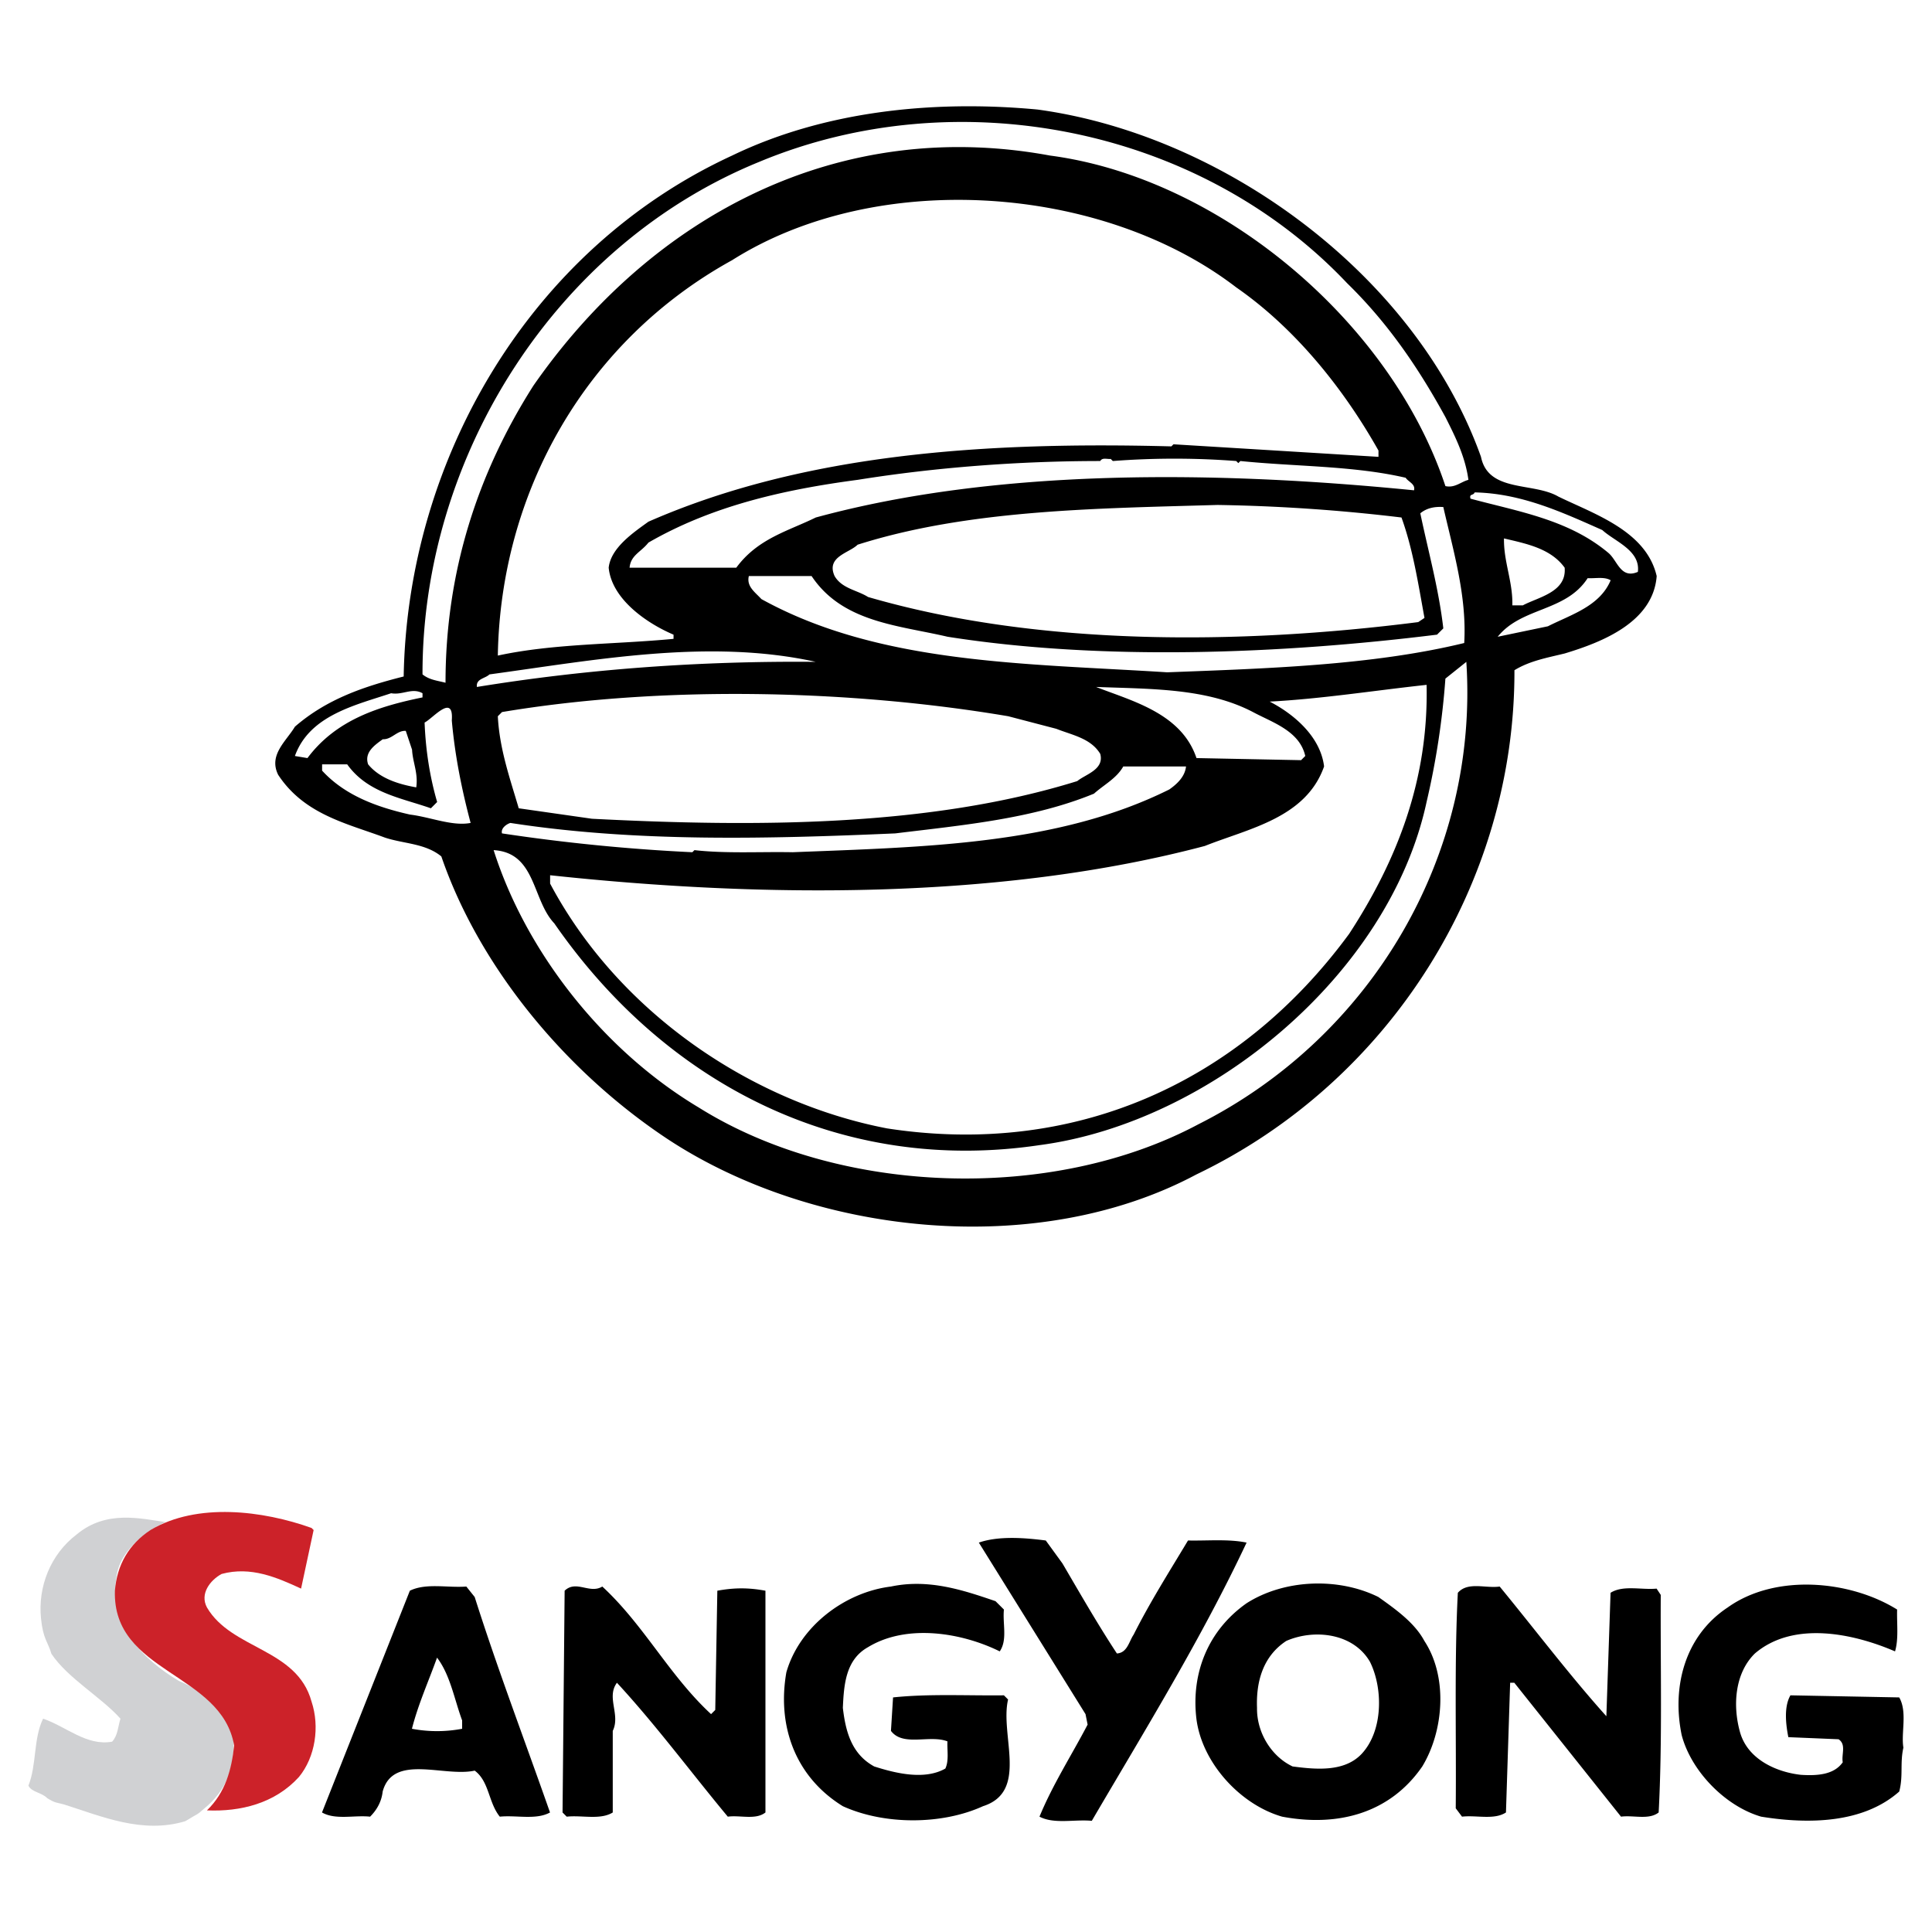 <svg xmlns="http://www.w3.org/2000/svg" width="2500" height="2500" viewBox="0 0 192.756 192.756"><g fill-rule="evenodd" clip-rule="evenodd"><path fill="#fff" d="M0 0h192.756v192.756H0V0z"/><path d="M11.6 157.488c-.772 4.59 2.713 8.139 6.261 10.227 2.4.98 5.071 3.131 5.426 5.844.167 2.756-.73 5.113-2.921 6.889-.835.73-.418.354-1.879 1.252-4.278 1.295-8.348-.48-12.104-1.67-.73-.209-.835-.104-1.669-.625-.564-.586-1.565-.586-1.878-1.254.835-2.086.48-4.654 1.461-6.678 2.295.771 4.341 2.754 6.887 2.295.584-.625.584-1.523.835-2.295-1.92-2.15-5.26-4.029-6.888-6.471-.355-1.211-.834-1.461-1.043-3.549-.313-3.131.939-6.365 3.548-8.35 2.984-2.504 6.47-1.564 8.87-1.252-.002.001-4.593 2.026-4.906 5.637z" fill="#d0d1d3"/><path d="M31.291 152.652l-1.252 5.844c-2.4-1.105-5.009-2.254-7.931-1.461-1.148.627-2.191 1.982-1.461 3.34 2.463 4.217 8.974 4.07 10.436 9.393.834 2.506.375 5.531-1.253 7.516-2.4 2.65-5.843 3.484-9.183 3.338 1.836-1.773 2.463-4.07 2.713-6.471-1.252-7.305-12.146-7.199-11.896-15.445.208-2.609 1.419-4.654 3.548-6.053 4.654-2.775 11.228-1.941 16.07-.209l.209.208z" fill="#cc2229"/><path d="M106.006 155.992c1.773 3.025 3.506 6.053 5.426 8.975 1.043-.062 1.211-1.209 1.67-1.877 1.627-3.236 3.547-6.262 5.426-9.395 1.941.043 4.027-.166 5.844.211-4.486 9.537-10.061 18.574-15.443 27.758-1.713-.166-3.758.355-5.219-.416 1.314-3.193 3.193-6.115 4.801-9.184l-.209-1.045-10.643-17.113c1.982-.689 4.59-.48 6.678-.211l1.669 2.297zm-5.844 4.592c-.146 1.398.375 3.027-.418 4.174-3.798-1.877-9.287-2.775-13.148-.416-2.233 1.252-2.4 3.756-2.504 6.053.271 2.295.834 4.592 3.13 5.844 2.087.668 5.008 1.398 7.096.209.375-.793.167-1.836.208-2.713-1.774-.689-4.425.562-5.635-1.045l.209-3.338c3.548-.377 7.366-.168 11.061-.209l.416.416c-.834 3.549 2.088 9.184-2.504 10.646-4.111 1.877-9.85 1.877-13.982 0-4.738-2.922-6.574-7.994-5.635-13.359 1.315-4.592 5.844-7.994 10.435-8.557 3.757-.795 7.2.354 10.434 1.461l.837.834zm89.115 0c-.043 1.398.166 2.922-.209 4.174-4.111-1.773-10.123-3.088-13.982.209-2.025 1.984-2.234 5.26-1.461 7.932.793 2.65 3.609 3.904 6.051 4.176 1.629.104 3.299 0 4.176-1.254-.146-.793.375-1.773-.418-2.295l-5.01-.209c-.25-1.252-.459-3.025.209-4.174l10.854.209c.834 1.461.166 3.547.416 5.008-.355 1.566 0 2.818-.416 4.383-3.59 3.174-9.018 3.277-13.775 2.506-3.59-1.043-6.992-4.551-7.93-8.141-.982-4.758.271-9.873 4.592-12.732 4.757-3.403 12.208-2.714 16.903.208zm-129.185-2.295c4.174 3.859 6.678 8.871 10.852 12.73l.417-.416.208-11.898c1.732-.312 3.089-.312 4.8 0v22.125c-.981.771-2.504.25-3.756.418-3.694-4.445-7.201-9.184-11.061-13.359-1.085 1.463.375 3.174-.417 4.801v8.141c-1.252.771-3.068.25-4.592.418l-.417-.418.208-22.125c1.149-1.106 2.505.355 3.758-.417zm89.531 0c3.549 4.318 6.992 8.871 10.645 12.939l.418-12.314c1.252-.793 3.088-.271 4.592-.418l.416.627c-.041 7.242.168 14.611-.209 21.707-.98.771-2.504.25-3.756.418l-10.645-13.359h-.416l-.418 12.941c-1.189.771-2.922.25-4.383.418l-.627-.834c.064-7.16-.145-14.717.209-21.5 1.002-1.146 2.776-.418 4.174-.625zm-7.514 5.426c-.98-1.836-2.92-3.193-4.59-4.383-4.008-1.982-9.393-1.773-13.148.625-3.861 2.715-5.531 6.994-5.01 11.48.523 4.383 4.342 8.6 8.557 9.811 5.531 1.043 10.75-.314 13.984-5.01 2.149-3.549 2.567-8.933.207-12.523zm-6.259 11.271c-1.711 1.816-4.529 1.564-6.887 1.252-2.129-1.002-3.59-3.402-3.549-5.844-.104-2.672.627-5.176 2.922-6.68 2.777-1.211 6.678-.793 8.348 2.088 1.316 2.651 1.316 6.887-.834 9.184zm-88.49-15.654l-.834-1.043c-1.878.145-4.007-.377-5.634.416l-8.766 22.125c1.356.771 3.193.25 4.8.418.73-.73 1.148-1.566 1.253-2.506 1.043-3.818 6.115-1.418 9.182-2.086 1.461 1.086 1.357 3.172 2.505 4.592 1.669-.168 3.61.354 5.009-.418-2.506-7.158-5.218-14.256-7.515-21.498zm-1.252 13.148a13.435 13.435 0 0 1-5.009 0c.626-2.461 1.67-4.758 2.504-7.096 1.314 1.711 1.732 4.174 2.504 6.262v.834h.001zM118.33 76.469c-.105.982-.834 1.711-1.67 2.296-11.104 5.531-24.418 5.74-37.565 6.262-3.277-.062-6.679.146-9.809-.209l-.209.209a187.287 187.287 0 0 1-18.991-1.879c-.146-.521.479-.939.835-1.043 12.417 1.92 25.461 1.607 38.4 1.043 6.845-.834 13.732-1.461 19.826-3.965 1.002-.897 2.254-1.524 2.922-2.714h6.261zm-73.254-4.592c.313 3.548 1.002 6.93 1.878 10.227-1.816.355-4.007-.584-6.052-.834-3.235-.731-6.47-1.879-8.766-4.384v-.626h2.504c2.045 2.859 5.385 3.34 8.349 4.383l.625-.626c-.73-2.505-1.147-5.176-1.252-7.931.794-.376 2.923-2.985 2.714-.209zm-2.922-2.296c-4.278.876-8.598 2.191-11.479 6.053l-1.252-.208c1.461-4.07 6.052-5.072 9.601-6.262 1.148.209 2.086-.584 3.13 0v.417zm82.854 1.461c1.941 1.044 4.654 1.878 5.219 4.383l-.418.417-10.436-.209c-1.502-4.487-6.469-5.698-10.018-7.096 5.489.21 11.061.105 15.653 2.505zm-5.426 41.118c-14.65 7.828-35.896 7.098-49.879-1.67-9.6-5.74-17.26-15.612-20.453-25.672 4.236.251 3.819 4.947 6.052 7.306 11.228 16.216 28.801 25.046 48.418 22.125 17.072-2.254 34.916-17.074 38.609-34.231a78.895 78.895 0 0 0 1.879-12.314l2.088-1.67c1.253 19.139-9.329 37.361-26.714 46.126zM81.39 66.033c-11.624-.104-22.895.73-33.81 2.505-.104-.835.835-.835 1.252-1.252 10.436-1.42 21.873-3.612 32.558-1.253zm79.305-8.14c-1.084 2.609-4.006 3.444-6.26 4.592l-5.01 1.044c2.4-2.985 6.783-2.463 8.975-5.845.793.042 1.67-.167 2.295.209zM144 50.587c1.002 4.383 2.359 8.913 2.086 13.567-9.182 2.233-19.764 2.546-29.635 2.922-14.129-.897-28.696-.793-40.487-7.306-.626-.689-1.503-1.252-1.252-2.296h6.261c3.089 4.634 8.66 4.905 13.565 6.054 15.507 2.441 33.351 1.711 48.835-.209l.627-.626c-.459-3.966-1.502-7.681-2.295-11.48.625-.521 1.418-.688 2.295-.626zm15.861 2.296c1.252 1.148 3.818 2.024 3.549 4.174-1.713.731-2.025-1.106-2.922-1.878-3.967-3.34-8.975-4.133-13.775-5.427-.146-.522.271-.271.418-.626 4.695.104 8.724 1.983 12.73 3.757zm-50.088-6.887c.209-.376.688-.167 1.043-.209l.209.209a80.834 80.834 0 0 1 12.312 0l.209.208.209-.208c5.49.563 11.27.459 16.488 1.67.271.417 1 .626.834 1.252-19.514-1.941-41.469-2.254-59.688 2.713-2.754 1.356-5.781 2.087-7.931 5.009H62.814c.105-1.252 1.148-1.565 1.879-2.504 6.324-3.653 13.461-5.281 20.871-6.262 7.826-1.252 16.133-1.878 24.209-1.878zm34.436-4.384c1.002 1.983 1.982 3.965 2.295 6.262-.771.208-1.355.834-2.295.625-5.426-16.385-22.477-30.744-39.445-32.978-20.91-3.862-39.589 5.781-51.548 22.959-5.573 8.767-8.766 18.576-8.766 29.638-.772-.208-1.607-.271-2.296-.834-.042-21.708 13.252-42.851 33.601-51.137 19.68-8.203 43.889-3.507 58.645 12.106 4.174 4.071 7.2 8.601 9.809 13.359zM40.485 72.921c-.876-.063-1.398.876-2.296.834-.772.564-1.878 1.294-1.46 2.505 1.147 1.398 3.026 1.983 4.8 2.296.209-1.419-.355-2.504-.417-3.757l-.627-1.878zm60.105-1.462c-15.798-2.671-34.581-3.089-50.504-.417l-.418.417c.167 3.277 1.21 6.199 2.087 9.184l7.304 1.044c16.237.835 33.663.835 48.419-3.757.834-.688 2.713-1.148 2.295-2.713-.939-1.566-2.818-1.878-4.383-2.504l-4.8-1.254zm26.088-1.46c2.504 1.294 5.072 3.548 5.426 6.47-1.814 5.156-7.555 6.199-11.895 7.932-20.244 5.364-43.974 5.218-65.324 2.922v.835c6.846 12.877 20.098 21.811 33.601 24.42 18.469 2.859 35.061-4.342 46.122-19.412 4.801-7.368 7.932-15.403 7.723-24.838-5.218.565-10.477 1.399-15.653 1.671zm23.375-16.281c-.043 2.337.896 4.32.834 6.679h1.045c1.564-.835 4.383-1.315 4.174-3.757-1.399-1.941-3.862-2.4-6.053-2.922zm-28.592-3.339c-12.105.354-24.836.459-35.896 3.965-.835.835-3.173 1.19-2.296 3.131.73 1.252 2.254 1.398 3.338 2.087 16.863 4.905 36.836 4.801 54.889 2.505l.625-.417c-.625-3.402-1.146-6.846-2.295-10.019a175.785 175.785 0 0 0-18.365-1.252zm1.877-21.708c-13.396-10.29-35.833-11.856-50.295-2.713-14.651 8.077-23.104 23.168-23.375 39.449 5.594-1.211 11.688-1.106 17.531-1.669v-.418c-2.609-1.106-6.157-3.506-6.47-6.679.208-1.982 2.463-3.507 3.965-4.592 15.611-6.846 33.81-7.994 52.175-7.514l.209-.208c6.846.417 13.627.834 20.453 1.252v-.626c-3.383-6.013-8.181-12.107-14.193-16.282zm24.42 16.907c.73 3.59 5.217 2.505 7.721 3.966 3.652 1.774 8.766 3.443 9.809 7.931-.354 4.634-5.529 6.617-9.182 7.723-1.713.418-3.486.731-5.01 1.67.062 21.186-12.355 41.013-31.723 50.302-15.902 8.494-38.191 6.094-52.8-3.549-10.226-6.783-18.783-17.219-22.54-28.177-1.607-1.315-3.757-1.252-5.635-1.879-3.798-1.418-8.035-2.295-10.644-6.262-.981-1.982.793-3.339 1.669-4.8 3.194-2.776 6.95-4.028 10.853-5.01.375-21.707 12.626-42.684 32.766-51.972 8.974-4.342 19.784-5.594 30.469-4.593 18.471 2.507 37.733 16.429 44.247 34.65z"/></g></svg>